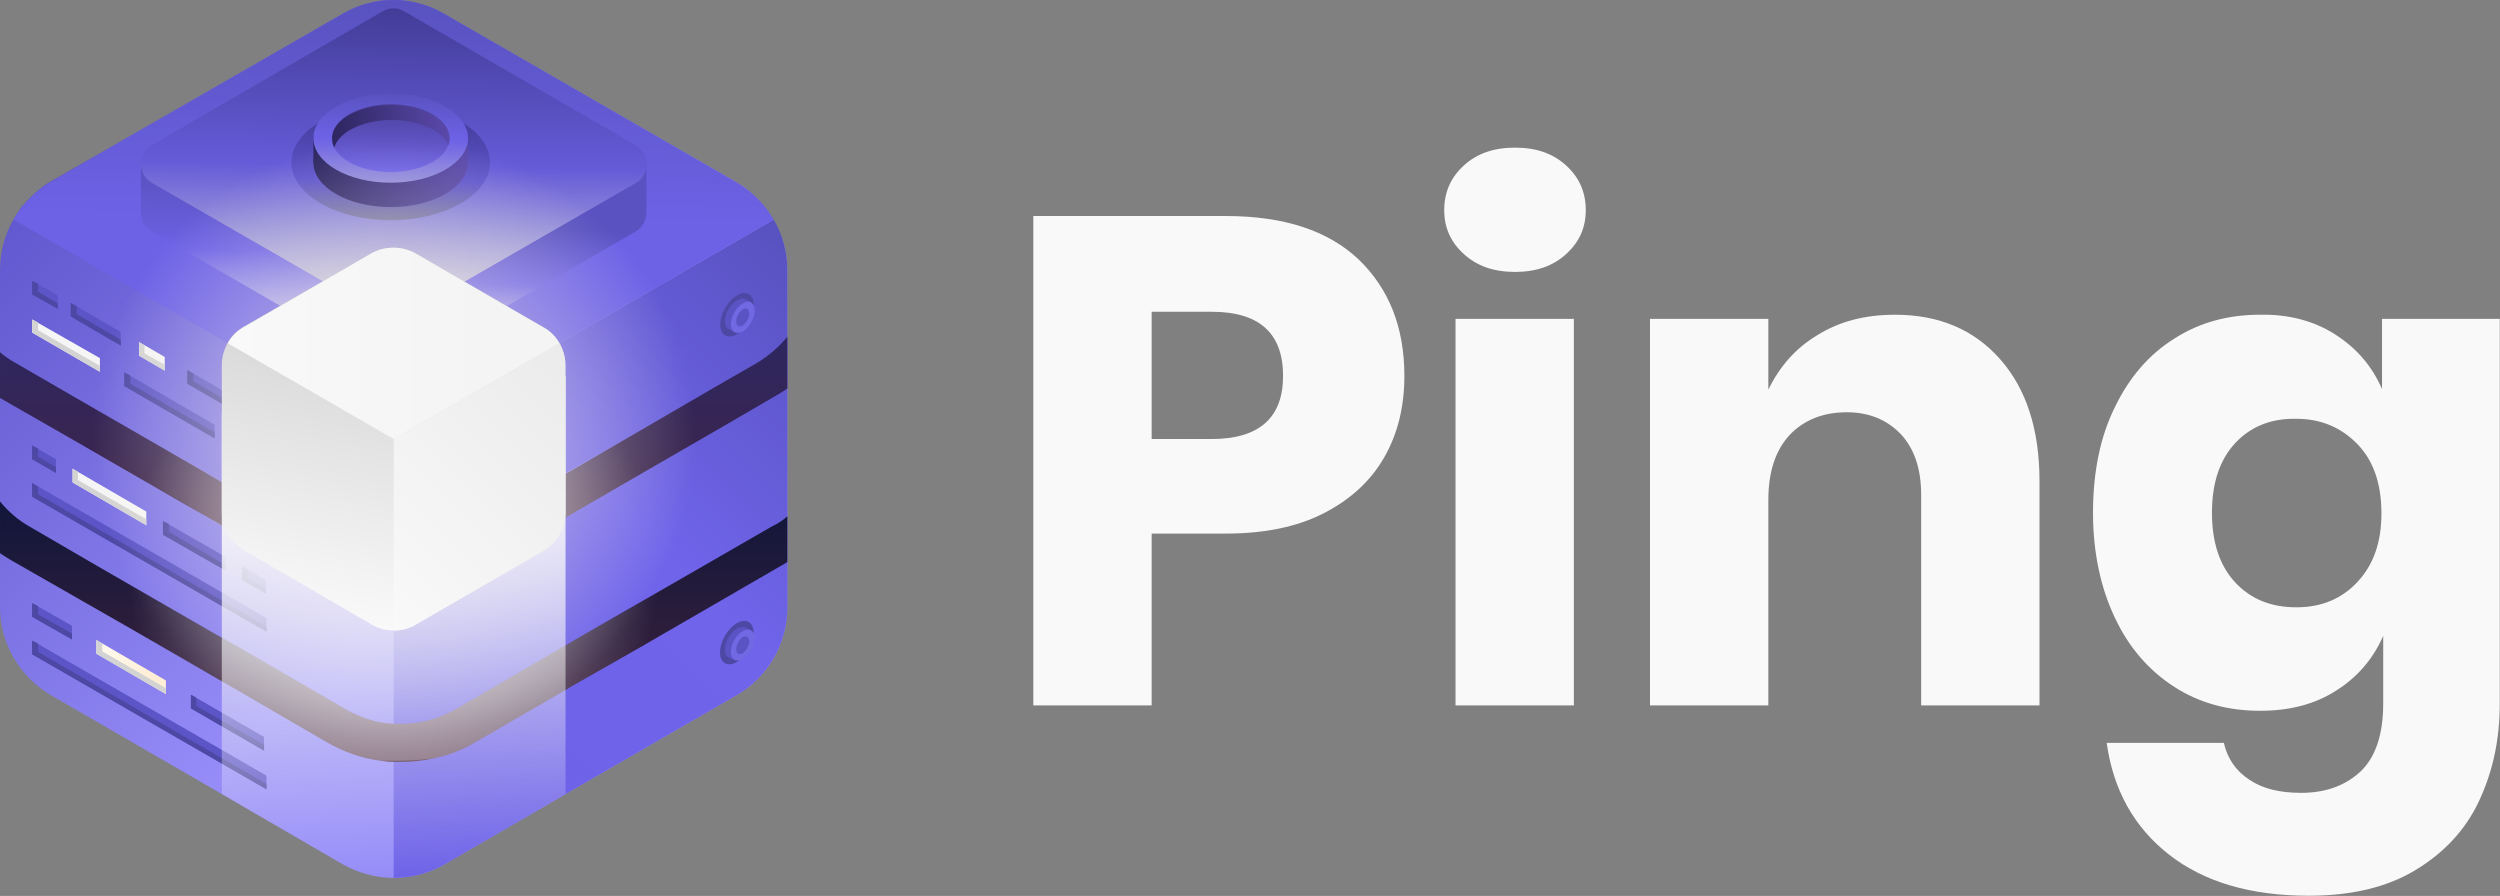 <svg xmlns="http://www.w3.org/2000/svg" fill="none" viewBox="0 0 2076 744" height="744" width="2076">
<rect x="0" y="0" width="2076" height="744" fill="#808080" stroke="none"/>
<path fill="url(#paint0_linear)" d="M653.817 224.315V504.309C653.817 534.431 637.521 562.579 611.349 577.393L469.624 659.367L442.464 675.169L369.379 717.637C356.54 725.044 341.726 728.995 326.911 728.995C312.097 728.995 297.776 725.044 284.443 717.637L211.358 675.169L184.199 659.367L42.474 577.393C16.301 562.085 0.005 534.431 0.005 504.309V224.315C0.005 209.007 3.956 194.686 11.363 181.847C11.857 180.86 12.351 180.366 12.845 179.378C13.338 178.884 13.338 178.39 13.832 177.897C14.326 176.909 15.314 175.921 15.807 174.934C15.807 174.44 16.301 174.44 16.301 173.946C16.795 173.452 17.289 172.959 17.289 172.465C17.783 171.971 18.276 171.477 18.276 170.983C18.276 170.983 18.276 170.489 18.77 170.489C19.264 170.983 19.758 170.489 19.758 169.996C20.252 169.008 21.239 168.514 21.733 167.527C22.227 167.033 22.721 166.539 23.215 166.045C23.709 165.551 23.709 165.551 24.202 165.057C24.202 164.564 24.696 164.564 24.696 164.564C25.19 164.07 26.178 163.082 26.671 162.588C27.165 162.095 28.153 161.601 28.647 160.613C30.128 159.625 31.61 158.144 32.597 157.156C34.079 156.169 35.56 155.181 37.041 153.7C38.029 153.206 38.523 152.712 39.511 152.218C40.498 151.724 40.992 151.231 41.98 150.737L284.443 11.481C285.925 10.493 287.9 9.506 289.381 9.012C290.369 8.518 291.357 8.024 291.85 7.53C292.838 7.036 293.332 7.036 294.319 6.543C296.295 5.555 298.27 5.061 299.751 4.567C300.739 4.074 301.727 4.074 302.22 3.58C303.208 3.086 304.196 3.086 304.69 3.086C306.665 2.592 308.146 2.098 310.122 1.604C311.109 1.604 312.097 1.111 312.591 1.111C313.084 1.111 314.072 1.111 314.566 0.617H315.06C316.541 0.617 318.516 0.123 319.998 0.123C320.492 0.123 320.492 0.123 320.985 0.123C321.973 0.123 322.467 0.123 323.455 0.123C324.442 0.123 325.43 0.123 326.417 0.123C327.405 0.123 328.393 0.123 329.38 0.123C330.368 0.123 330.862 0.123 331.849 0.123C332.343 0.123 332.343 0.123 332.837 0.123C334.319 0.123 336.294 0.617 337.775 0.617H338.269C338.763 0.617 339.75 0.617 340.244 1.111C341.232 1.111 342.22 1.604 342.713 1.604C344.689 2.098 346.17 2.592 348.145 3.086C349.133 3.086 350.121 3.58 350.614 3.58C351.602 4.074 352.59 4.074 353.083 4.567C355.553 5.061 357.528 5.555 359.009 6.543C359.997 7.036 360.491 7.036 361.478 7.53C362.466 8.024 363.454 8.518 363.947 9.012C365.429 9.999 367.404 10.493 368.886 11.481L611.349 151.231C612.337 151.724 612.83 152.218 613.818 152.712C614.806 153.206 615.3 153.7 616.287 154.194C617.769 155.181 619.25 156.169 620.731 157.65C622.213 158.638 623.694 160.119 624.682 161.107C625.176 161.601 626.163 162.095 626.657 163.082C627.151 163.576 628.139 164.564 628.633 165.057C629.126 165.057 629.126 165.551 629.126 165.551C629.62 166.045 629.62 166.045 630.114 166.539C630.608 167.033 631.102 167.527 631.595 168.02C632.583 169.008 633.077 169.502 633.571 170.489C634.065 170.983 634.065 171.477 634.558 171.477C634.558 171.477 634.558 171.971 635.052 171.971C635.546 172.465 636.04 172.958 636.04 173.452C636.534 173.946 637.027 174.44 637.027 174.934C637.027 175.428 637.521 175.428 637.521 175.921C638.015 176.909 639.003 177.897 639.497 178.884C639.99 179.378 639.99 179.872 640.484 180.366C640.978 181.353 641.472 181.847 641.966 182.835C649.867 194.686 653.817 209.501 653.817 224.315Z"></path>
<path fill="url(#paint1_linear)" d="M653.818 224.316V504.309C653.818 534.432 637.523 562.579 611.35 577.394L469.625 659.367L442.465 675.169L369.381 717.637C356.542 725.045 341.727 728.995 326.913 728.995V364.559L464.687 285.055L642.461 182.341C649.868 194.687 653.818 209.501 653.818 224.316Z"></path>
<path fill="url(#paint2_linear)" d="M642.459 182.341L326.911 364.559L11.363 182.341C18.77 169.502 29.14 159.132 42.473 151.231L284.443 11.481C310.615 -3.827 342.713 -3.827 368.885 11.481L611.349 151.231C624.682 159.132 635.052 169.502 642.459 182.341Z"></path>
<path fill="url(#paint3_linear)" d="M653.817 428.755V466.779L531.845 537.395L503.203 553.691L473.575 570.48L469.624 572.95L394.564 616.405C383.7 622.825 372.342 627.269 359.997 629.738C351.108 631.714 342.22 632.701 332.837 632.701C330.862 632.701 328.887 632.701 326.911 632.701C322.961 632.701 319.504 632.207 316.047 631.714C300.245 629.738 285.431 624.306 271.604 616.405L192.593 570.48L184.692 566.036L163.458 553.691L112.102 524.062L9.388 465.298C5.931 463.322 2.968 461.347 0.005 459.372V416.41C6.919 424.805 15.314 432.212 25.19 437.644L79.51 469.248L178.767 526.531L184.199 529.494L208.396 543.321L287.406 589.245C299.751 596.159 313.084 600.603 326.911 601.097C328.887 601.097 330.862 601.097 332.837 601.097C348.639 601.097 364.441 597.147 378.762 588.752L457.772 542.827L469.624 535.913L487.401 525.543L569.869 478.137L640.978 437.15C645.422 435.175 649.867 432.212 653.817 428.755Z"></path>
<path fill="url(#paint4_linear)" d="M653.817 279.623V322.585C650.854 324.561 647.891 326.536 644.435 328.511L596.041 356.659L490.858 417.398L469.624 429.743H469.13L461.229 434.188L382.219 480.112C365.429 489.989 346.17 495.421 326.911 496.408C324.936 496.408 322.961 496.408 320.985 496.408C299.258 496.408 278.024 490.483 259.259 480.112L186.668 438.138L184.692 436.657L180.742 434.188L151.113 417.398L57.782 363.572L0.005 330.486V292.463C3.956 295.919 8.4 298.882 12.845 301.351L59.757 328.511L165.927 389.744L183.705 400.114L195.556 407.028L274.567 452.953C288.887 461.347 304.69 465.298 320.492 465.298C322.467 465.298 324.442 465.298 326.417 465.298C340.244 464.31 353.577 460.36 365.923 453.446L444.933 407.522L469.13 393.695L474.562 390.732L592.584 322.091L628.633 301.351C638.509 295.425 646.904 288.018 653.817 279.623Z"></path>
<path fill="url(#paint5_radial)" d="M569.868 478.631C559.992 499.865 547.152 519.618 531.844 537.395L503.203 553.691L473.574 570.481L469.623 572.95L394.563 616.405C383.699 622.825 372.342 627.269 359.996 629.738C349.132 631.22 338.268 631.714 326.911 631.714C322.96 631.714 319.503 631.714 316.047 631.714C300.245 629.738 285.43 624.306 271.603 616.405L192.593 570.481L184.692 566.036L163.458 553.691L112.101 524.062C98.768 507.272 87.904 489.001 79.509 469.248L178.766 526.531L184.198 529.494L208.395 543.321L287.405 589.246C299.751 596.159 313.084 600.603 326.911 601.097C328.886 601.097 330.861 601.097 332.836 601.097C348.638 601.097 364.441 597.147 378.761 588.752L457.772 542.827L469.623 535.913L487.401 525.543L569.868 478.631ZM180.247 434.187L184.198 436.657L186.173 438.138L258.764 480.112C277.529 490.976 298.763 496.408 320.491 496.408C322.466 496.408 324.441 496.408 326.417 496.408C345.676 495.421 364.934 489.989 381.724 480.112L460.735 434.187L469.129 429.743H469.623L490.857 417.398L595.546 356.658C595.052 344.807 594.065 333.449 592.583 321.598L475.055 389.744L469.623 392.707L445.426 406.534L366.416 452.459C354.07 459.372 340.737 463.323 326.911 464.31C324.935 464.31 322.96 464.31 320.985 464.31C305.183 464.31 289.381 460.36 275.06 451.965L196.049 406.04L184.198 400.114L166.421 389.744L60.25 328.511C58.769 339.869 58.275 351.226 58.275 363.078V363.572L151.112 416.904L180.247 434.187Z" opacity="0.76"></path>
<path fill="url(#paint6_linear)" d="M454.317 118.639L326.913 206.539V305.795C323.95 305.795 320.493 304.808 318.024 303.326L125.93 192.218C120.498 189.255 117.535 183.823 117.041 178.391V135.923L170.373 135.429L318.024 49.999C323.456 46.542 330.369 46.542 336.295 49.999L454.317 118.639Z"></path>
<path fill="url(#paint7_linear)" d="M536.784 135.923V176.416C536.784 182.341 533.821 188.761 527.896 192.218L335.801 303.326C332.838 304.808 329.875 305.795 326.913 305.795V206.538L454.317 118.639L480.983 133.947L536.784 135.923Z"></path>
<path fill="url(#paint8_linear)" d="M527.896 120.614L335.802 9.506C330.37 6.049 323.456 6.049 317.531 9.506L125.93 120.614C114.079 127.528 114.079 144.811 125.93 151.725L318.024 262.34C323.456 265.796 330.37 265.796 336.296 262.34L528.39 151.725C539.748 144.811 539.748 127.528 527.896 120.614Z"></path>
<path fill="#5B54C5" d="M46.423 392.707L26.671 381.349V369.991L46.423 381.349V392.707Z"></path>
<path fill="#F5F5F5" d="M121.483 436.163L60.249 400.608V389.25L121.483 424.805V436.163Z"></path>
<path fill="#5C55C7" d="M187.161 473.693L135.311 444.064V432.706L187.161 462.335V473.693Z"></path>
<path fill="#5C55C7" d="M220.74 492.952L200.987 481.594V470.236L220.74 481.594V492.952Z"></path>
<path fill="#5C55C7" d="M221.234 524.556L26.671 412.46V401.102L221.234 513.198V524.556Z"></path>
<path fill="#4D48A3" d="M200.987 470.236V481.594L220.74 492.952V488.507L205.432 479.619V473.199L200.987 470.236Z"></path>
<path fill="#D3D3D3" d="M60.249 389.25V400.608L121.483 436.163V431.225L64.694 398.633V391.719L60.249 389.25Z"></path>
<path fill="#4D48A3" d="M135.311 432.706V444.064L187.161 473.693V469.248L140.249 441.595V435.175L135.311 432.706Z"></path>
<path fill="#4D48A3" d="M221.234 520.111L31.609 410.484V404.065L26.671 401.102V412.46L221.234 524.556V520.111Z"></path>
<path fill="#4D48A3" d="M46.423 387.769L31.609 379.374V372.46L26.671 369.991V381.349L46.423 392.707V387.769Z"></path>
<path fill="#5C55C7" d="M59.757 530.976L26.671 512.211V500.853L59.757 519.618V530.976Z"></path>
<path fill="url(#paint9_linear)" d="M137.779 576.407L80.002 542.827V531.469L137.779 565.049V576.407Z"></path>
<path fill="#5C55C7" d="M219.26 623.319L158.521 588.258V576.9L219.26 611.961V623.319Z"></path>
<path fill="#5C55C7" d="M221.234 655.417L26.671 543.321V531.963L221.234 644.059V655.417Z"></path>
<path fill="#4D48A3" d="M158.521 576.9V588.258L219.26 623.319V618.381L162.965 586.283V579.369L158.521 576.9Z"></path>
<path fill="#D3D3D3" d="M80.002 531.469V542.827L137.779 576.407V571.468L84.941 540.852V534.432L80.002 531.469Z"></path>
<path fill="#4D48A3" d="M59.757 526.037L31.609 510.235V503.322L26.671 500.853V512.211L59.757 530.976V526.037Z"></path>
<path fill="#4D48A3" d="M221.234 650.972L31.609 541.345V534.432L26.671 531.963V543.321L221.234 655.417V650.972Z"></path>
<path fill="#5C55C7" d="M47.905 256.414L26.671 244.562V233.205L47.905 245.056V256.414Z"></path>
<path fill="#F5F5F5" d="M136.792 307.771L115.558 295.425V284.067L136.792 296.413V307.771Z"></path>
<path fill="#5C55C7" d="M220.247 356.165L155.557 318.635V307.277L220.247 344.807V356.165Z"></path>
<path fill="#5C55C7" d="M100.25 287.03L58.769 262.833V251.476L100.25 275.673V287.03Z"></path>
<path fill="#F5F5F5" d="M82.966 308.759L26.671 276.167V265.303L82.966 297.401V308.759Z"></path>
<path fill="#5C55C7" d="M178.272 364.066L103.212 320.61V309.252L178.272 352.708V364.066Z"></path>
<path fill="#5C55C7" d="M220.247 388.263L192.594 371.967V360.609L220.247 376.905V388.263Z"></path>
<path fill="#4D48A3" d="M192.594 360.609V371.967L220.247 388.263V383.324L197.532 369.991V363.572L192.594 360.609Z"></path>
<path fill="#4D48A3" d="M178.272 359.127L108.151 318.635V311.721L103.212 309.252V320.61L178.272 364.066V359.127Z"></path>
<path fill="#4D48A3" d="M220.247 351.227L160.495 316.659V310.24L155.557 307.277V318.635L220.247 356.165V351.227Z"></path>
<path fill="#D3D3D3" d="M82.966 303.82L31.609 274.191V267.772L26.671 265.303V276.167L82.966 308.759V303.82Z"></path>
<path fill="#4D48A3" d="M100.25 282.092L63.707 260.858V254.439L58.769 251.476V262.833L100.25 287.03V282.092Z"></path>
<path fill="#4D48A3" d="M47.905 251.97L31.609 242.093V235.674L26.671 233.205V244.562L47.905 256.414V251.97Z"></path>
<path fill="#D3D3D3" d="M136.792 302.832L120.002 293.45V287.03L115.558 284.067V295.425L136.792 307.771V302.832Z"></path>
<path fill="#4D48A3" d="M621.883 267.065C627.338 257.618 627.356 247.417 621.924 244.28C616.492 241.144 607.666 246.26 602.212 255.707C596.757 265.155 596.739 275.356 602.171 278.492C607.603 281.628 616.429 276.512 621.883 267.065Z"></path>
<path fill="#5A53C4" d="M623.694 250.982L618.756 248.513C616.78 247.525 614.805 248.019 611.842 249.501C606.41 252.463 601.966 260.365 601.966 266.784C601.966 270.241 602.953 272.216 604.929 273.204L609.867 275.673L611.348 272.71C611.842 272.71 611.842 272.216 612.336 272.216C617.768 269.253 622.212 261.352 622.212 254.933C622.212 254.439 622.212 253.451 622.212 252.957L622.706 253.451L623.694 250.982Z"></path>
<path fill="#7169E3" d="M626.657 257.895C626.657 264.315 622.213 272.216 616.781 275.179C611.349 278.142 606.905 275.673 606.905 269.253C606.905 262.834 611.349 254.933 616.781 251.97C622.213 248.513 626.657 251.476 626.657 257.895Z"></path>
<path fill="#5A53C4" d="M622.213 260.365C622.213 263.821 619.744 268.266 616.781 270.241C613.818 272.216 611.349 270.735 611.349 266.784C611.349 262.834 613.818 258.883 616.781 256.908C619.744 254.933 622.213 256.414 622.213 260.365Z"></path>
<path fill="#4D48A3" d="M621.667 539.276C627.122 529.829 627.14 519.628 621.708 516.491C616.275 513.355 607.45 518.471 601.995 527.918C596.541 537.365 596.523 547.566 601.955 550.703C607.387 553.839 616.213 548.723 621.667 539.276Z"></path>
<path fill="#5A53C4" d="M623.697 523.568L618.758 521.099C616.783 520.111 614.808 520.605 611.845 522.086C606.413 525.049 601.969 532.95 601.969 539.37C601.969 542.827 602.956 544.802 604.932 545.79L609.87 548.259L611.351 545.296C611.845 545.296 611.845 544.802 612.339 544.802C617.771 541.839 622.215 533.938 622.215 527.518C622.215 527.025 622.215 526.037 622.215 525.543L622.709 526.037L623.697 523.568Z"></path>
<path fill="#7169E3" d="M626.659 529.988C626.659 536.407 622.215 544.308 616.783 547.271C611.351 550.234 606.907 547.765 606.907 541.345C606.907 534.926 611.351 527.025 616.783 524.062C622.215 521.099 626.659 523.568 626.659 529.988Z"></path>
<path fill="#5A53C4" d="M622.215 532.457C622.215 535.913 619.746 540.358 616.783 542.333C613.82 544.308 611.351 542.827 611.351 538.876C611.351 535.42 613.82 530.975 616.783 529C619.746 527.519 622.215 529 622.215 532.457Z"></path>
<path fill="url(#paint10_linear)" d="M324.443 182.835C369.988 182.835 406.91 161.39 406.91 134.935C406.91 108.481 369.988 87.035 324.443 87.035C278.897 87.035 241.976 108.481 241.976 134.935C241.976 161.39 278.897 182.835 324.443 182.835Z"></path>
<path fill="url(#paint11_linear)" d="M388.64 113.207H260.248V134.935H388.64V113.207Z"></path>
<path fill="url(#paint12_linear)" d="M324.444 171.971C359.898 171.971 388.64 155.389 388.64 134.935C388.64 114.48 359.898 97.899 324.444 97.899C288.989 97.899 260.248 114.48 260.248 134.935C260.248 155.389 288.989 171.971 324.444 171.971Z"></path>
<path fill="url(#paint13_linear)" d="M324.444 151.725C359.898 151.725 388.64 135.143 388.64 114.689C388.64 94.234 359.898 77.652 324.444 77.652C288.989 77.652 260.248 94.234 260.248 114.689C260.248 135.143 288.989 151.725 324.444 151.725Z"></path>
<path fill="url(#paint14_linear)" d="M324.441 142.836C351.441 142.836 373.329 130.234 373.329 114.689C373.329 99.143 351.441 86.541 324.441 86.541C297.441 86.541 275.554 99.143 275.554 114.689C275.554 130.234 297.441 142.836 324.441 142.836Z"></path>
<path fill="url(#paint15_linear)" d="M290.864 107.775C310.123 96.911 340.739 96.911 359.998 107.775C366.418 111.232 370.368 115.676 372.344 120.615C375.307 111.726 370.862 102.343 359.011 95.43C339.752 84.566 309.135 84.566 289.876 95.43C277.037 102.837 273.087 113.207 277.531 122.59C279.506 116.664 283.951 111.726 290.864 107.775Z"></path>
<path fill="url(#paint16_radial)" d="M326.912 647.022C482.911 647.022 609.374 520.559 609.374 364.559C609.374 208.56 482.911 82.097 326.912 82.097C170.912 82.097 44.449 208.56 44.449 364.559C44.449 520.559 170.912 647.022 326.912 647.022Z" opacity="0.76"></path>
<path fill="url(#paint17_linear)" d="M469.623 312.215V659.367L442.463 675.169L369.379 717.638C356.539 725.045 341.725 728.995 326.91 728.995C312.096 728.995 297.775 725.045 284.442 717.638L211.358 675.169L184.198 659.367V342.832L326.91 422.83L469.623 312.215Z"></path>
<path fill="url(#paint18_linear)" d="M464.686 285.055C461.723 279.623 456.784 274.685 451.353 271.722L345.182 210.489C333.824 204.069 319.504 204.069 308.146 210.489L202.469 271.228C196.544 274.685 192.099 279.129 189.136 284.561C186.174 289.993 184.198 296.413 184.198 302.832V424.805C184.198 438.138 191.112 449.989 202.469 456.903L308.64 518.63C314.566 522.086 320.491 523.568 326.911 523.568C333.331 523.568 339.75 522.086 345.182 518.63L450.859 457.397C462.216 450.977 469.13 438.632 469.13 425.299V303.326C469.624 296.907 467.648 290.487 464.686 285.055Z"></path>
<path fill="url(#paint19_linear)" d="M469.623 303.326V425.299C469.623 438.632 462.709 450.483 451.352 457.397L345.181 518.63C339.256 522.087 333.33 523.568 326.91 523.568V364.559L464.685 285.055C467.648 290.487 469.623 296.907 469.623 303.326Z"></path>
<path fill="url(#paint20_linear)" d="M464.685 285.055L326.91 364.559L189.136 285.055C192.099 279.623 197.037 274.685 202.469 271.722L308.145 210.489C319.503 204.069 333.824 204.069 345.181 210.489L450.858 271.722C456.784 274.685 461.228 279.623 464.685 285.055Z"></path>
<path fill="#F9F9F9" d="M956.331 443.076V585.789H858.062V179.379H1017.56C1065.96 179.379 1102.5 191.23 1128.18 215.427C1153.36 239.624 1166.2 271.722 1166.2 312.215C1166.2 337.4 1160.77 360.115 1149.41 379.868C1138.06 399.621 1121.27 414.929 1099.04 426.287C1076.82 437.644 1049.66 443.076 1018.06 443.076H956.331ZM1065.46 312.215C1065.46 276.66 1045.71 258.883 1006.21 258.883H956.331V364.56H1006.21C1045.71 364.56 1065.46 346.782 1065.46 312.215Z"></path>
<path fill="#F9F9F9" d="M1215.58 137.404C1226.45 127.528 1240.28 122.59 1258.05 122.59C1275.83 122.59 1289.66 127.528 1300.52 137.404C1311.38 147.281 1316.82 159.626 1316.82 174.44C1316.82 189.255 1311.38 201.107 1300.52 210.983C1289.66 220.859 1275.83 225.797 1258.05 225.797C1240.28 225.797 1226.45 220.859 1215.58 210.983C1204.72 201.107 1199.29 189.255 1199.29 174.44C1199.29 159.626 1204.72 147.281 1215.58 137.404ZM1306.94 264.809V585.789H1208.67V264.809H1306.94V264.809Z"></path>
<path fill="#F9F9F9" d="M1661.01 298.388C1682.73 323.079 1693.6 356.658 1693.6 399.62V585.789H1595.33V410.978C1595.33 389.744 1589.9 372.954 1578.54 360.609C1567.18 348.757 1552.37 342.338 1533.6 342.338C1513.85 342.338 1498.05 348.757 1486.2 361.103C1474.34 373.942 1468.42 391.719 1468.42 415.423V585.789H1370.15V264.809H1468.42V323.573C1477.8 304.314 1491.13 289.006 1509.41 278.142C1527.68 266.784 1548.91 261.352 1573.6 261.352C1610.14 261.352 1639.28 273.697 1661.01 298.388Z"></path>
<path fill="#F9F9F9" d="M1939.03 277.648C1956.8 289.005 1969.64 303.82 1978.04 323.079V264.808H2075.81V584.307C2075.81 614.43 2069.89 641.096 2058.53 665.293C2047.17 689.49 2029.39 708.255 2005.69 722.576C1981.99 736.896 1952.36 743.81 1917.3 743.81C1868.9 743.81 1830.39 732.452 1801.25 709.736C1772.12 687.021 1754.83 655.91 1749.4 616.899H1846.68C1849.64 629.738 1856.56 640.108 1867.92 647.516C1878.78 654.923 1893.1 658.38 1910.88 658.38C1931.12 658.38 1947.42 652.454 1960.26 640.602C1972.6 628.751 1979.02 609.986 1979.02 584.307V528.012C1970.63 547.271 1957.3 562.579 1940.01 573.443C1922.24 584.801 1901.5 590.233 1876.8 590.233C1850.14 590.233 1826.44 583.813 1805.7 570.48C1784.96 557.147 1768.17 538.382 1756.31 513.198C1744.46 488.507 1738.04 458.878 1738.04 425.792C1738.04 392.213 1743.97 362.584 1756.31 337.893C1768.17 313.202 1784.96 293.944 1805.7 281.104C1826.44 267.771 1850.14 261.352 1876.8 261.352C1900.01 260.858 1921.25 266.29 1939.03 277.648ZM1856.06 368.016C1843.23 381.843 1836.81 401.102 1836.81 425.792C1836.81 450.483 1843.23 469.742 1856.06 483.569C1868.9 497.396 1885.69 504.309 1906.93 504.309C1927.67 504.309 1944.46 497.396 1957.79 483.075C1971.12 468.754 1977.54 449.989 1977.54 426.286C1977.54 402.089 1971.12 382.83 1957.79 369.004C1944.46 355.177 1927.67 347.77 1906.93 347.77C1886.19 347.276 1868.9 354.189 1856.06 368.016Z"></path>
<defs>
<linearGradient gradientUnits="userSpaceOnUse" y2="524.228" x2="486.64" y1="89.386" x1="51.798" id="paint0_linear">
<stop stop-color="#5E54CC"></stop>
<stop stop-color="#958CF8" offset="0.786"></stop>
</linearGradient>
<linearGradient gradientUnits="userSpaceOnUse" y2="241.059" x2="701.156" y1="672.063" x1="270.152" id="paint1_linear">
<stop stop-color="#6E63E8" offset="0.201"></stop>
<stop stop-color="#6F64EA" offset="0.578"></stop>
<stop stop-color="#5852C0" offset="1"></stop>
</linearGradient>
<linearGradient gradientUnits="userSpaceOnUse" y2="0.166" x2="330.037" y1="364.45" x1="323.678" id="paint2_linear">
<stop stop-color="#6D62E6" offset="0.495"></stop>
<stop stop-color="#5952C0" offset="1"></stop>
</linearGradient>
<linearGradient gradientUnits="userSpaceOnUse" y2="416.351" x2="326.858" y1="633.058" x1="326.858" id="paint3_linear">
<stop stop-color="#49243D"></stop>
<stop stop-color="#10163A" offset="1"></stop>
</linearGradient>
<linearGradient gradientUnits="userSpaceOnUse" y2="279.771" x2="326.858" y1="496.478" x1="326.858" id="paint4_linear">
<stop stop-color="#49243D"></stop>
<stop stop-color="#2D2660" offset="1"></stop>
<stop stop-color="#10163A" offset="1"></stop>
</linearGradient>
<radialGradient gradientTransform="translate(326.818 476.966) scale(219.556)" gradientUnits="userSpaceOnUse" r="1" cy="0" cx="0" id="paint5_radial">
<stop stop-color="white"></stop>
<stop stop-opacity="0" stop-color="white" offset="1"></stop>
</radialGradient>
<linearGradient gradientUnits="userSpaceOnUse" y2="47.584" x2="289.927" y1="305.718" x1="283.951" id="paint6_linear">
<stop stop-color="#ECECEC"></stop>
<stop stop-color="#6D62E6" offset="0.37"></stop>
<stop stop-color="#5952C0" offset="0.62"></stop>
</linearGradient>
<linearGradient gradientUnits="userSpaceOnUse" y2="118.803" x2="435.81" y1="305.739" x1="430.773" id="paint7_linear">
<stop stop-color="#ECECEC"></stop>
<stop stop-color="#6D62E6" offset="0.37"></stop>
<stop stop-color="#5952C0" offset="0.62"></stop>
</linearGradient>
<linearGradient gradientUnits="userSpaceOnUse" y2="7.042" x2="329.582" y1="264.855" x1="324.794" id="paint8_linear">
<stop stop-color="#DBDBDB"></stop>
<stop stop-color="#655BD8" offset="0.495"></stop>
<stop stop-color="#433D98" offset="1"></stop>
</linearGradient>
<linearGradient gradientUnits="userSpaceOnUse" y2="553.869" x2="138.011" y1="553.869" x1="80.003" id="paint9_linear">
<stop stop-color="#FFFBF0"></stop>
<stop stop-color="#FEEED6" offset="0.793"></stop>
</linearGradient>
<linearGradient gradientUnits="userSpaceOnUse" y2="87.079" x2="325.278" y1="182.806" x1="323.598" id="paint10_linear">
<stop stop-color="#7976A0"></stop>
<stop stop-color="#5E54CD" offset="0.349"></stop>
<stop stop-color="#3F3991" offset="1"></stop>
</linearGradient>
<linearGradient gradientUnits="userSpaceOnUse" y2="124.045" x2="388.922" y1="124.045" x1="260.436" id="paint11_linear">
<stop stop-color="#2D2660"></stop>
<stop stop-color="#5B49AB" offset="1"></stop>
</linearGradient>
<linearGradient gradientUnits="userSpaceOnUse" y2="134.842" x2="388.921" y1="134.842" x1="260.437" id="paint12_linear">
<stop stop-color="#2D2660"></stop>
<stop stop-color="#5B49AB" offset="1"></stop>
</linearGradient>
<linearGradient gradientUnits="userSpaceOnUse" y2="77.686" x2="325.076" y1="151.703" x1="323.786" id="paint13_linear">
<stop stop-color="#928CD9"></stop>
<stop stop-color="#6D62E6" offset="0.495"></stop>
<stop stop-color="#5952C0" offset="1"></stop>
</linearGradient>
<linearGradient gradientUnits="userSpaceOnUse" y2="86.567" x2="324.919" y1="142.819" x1="323.941" id="paint14_linear">
<stop stop-color="#6D62E6"></stop>
<stop stop-color="#4C409A" offset="1"></stop>
</linearGradient>
<linearGradient gradientUnits="userSpaceOnUse" y2="104.426" x2="373.395" y1="104.426" x1="275.996" id="paint15_linear">
<stop stop-color="#2D2660"></stop>
<stop stop-color="#5B49AB" offset="1"></stop>
</linearGradient>
<radialGradient gradientTransform="translate(326.858 364.45) scale(282.664)" gradientUnits="userSpaceOnUse" r="1" cy="0" cx="0" id="paint16_radial">
<stop stop-color="#FEEED6"></stop>
<stop stop-opacity="0" stop-color="#FFFBF0" offset="0.888"></stop>
</radialGradient>
<linearGradient gradientUnits="userSpaceOnUse" y2="320.173" x2="318.174" y1="728.227" x1="339.56" id="paint17_linear">
<stop stop-opacity="0" stop-color="#F9F9F9"></stop>
<stop stop-color="#F9F9F9" offset="0.81"></stop>
</linearGradient>
<linearGradient gradientUnits="userSpaceOnUse" y2="211.486" x2="359.373" y1="517.413" x1="294.346" id="paint18_linear">
<stop stop-color="#F9F9F9"></stop>
<stop stop-color="#CECECE" offset="0.922"></stop>
</linearGradient>
<linearGradient gradientUnits="userSpaceOnUse" y2="310.587" x2="490.256" y1="498.743" x1="302.1" id="paint19_linear">
<stop stop-color="#F9F9F9"></stop>
<stop stop-color="#EBEBEB" offset="1"></stop>
</linearGradient>
<linearGradient gradientUnits="userSpaceOnUse" y2="284.94" x2="464.61" y1="284.94" x1="189.104" id="paint20_linear">
<stop stop-color="#F9F9F9"></stop>
<stop stop-color="#F4F4F4" offset="0.793"></stop>
</linearGradient>
</defs>
</svg>
